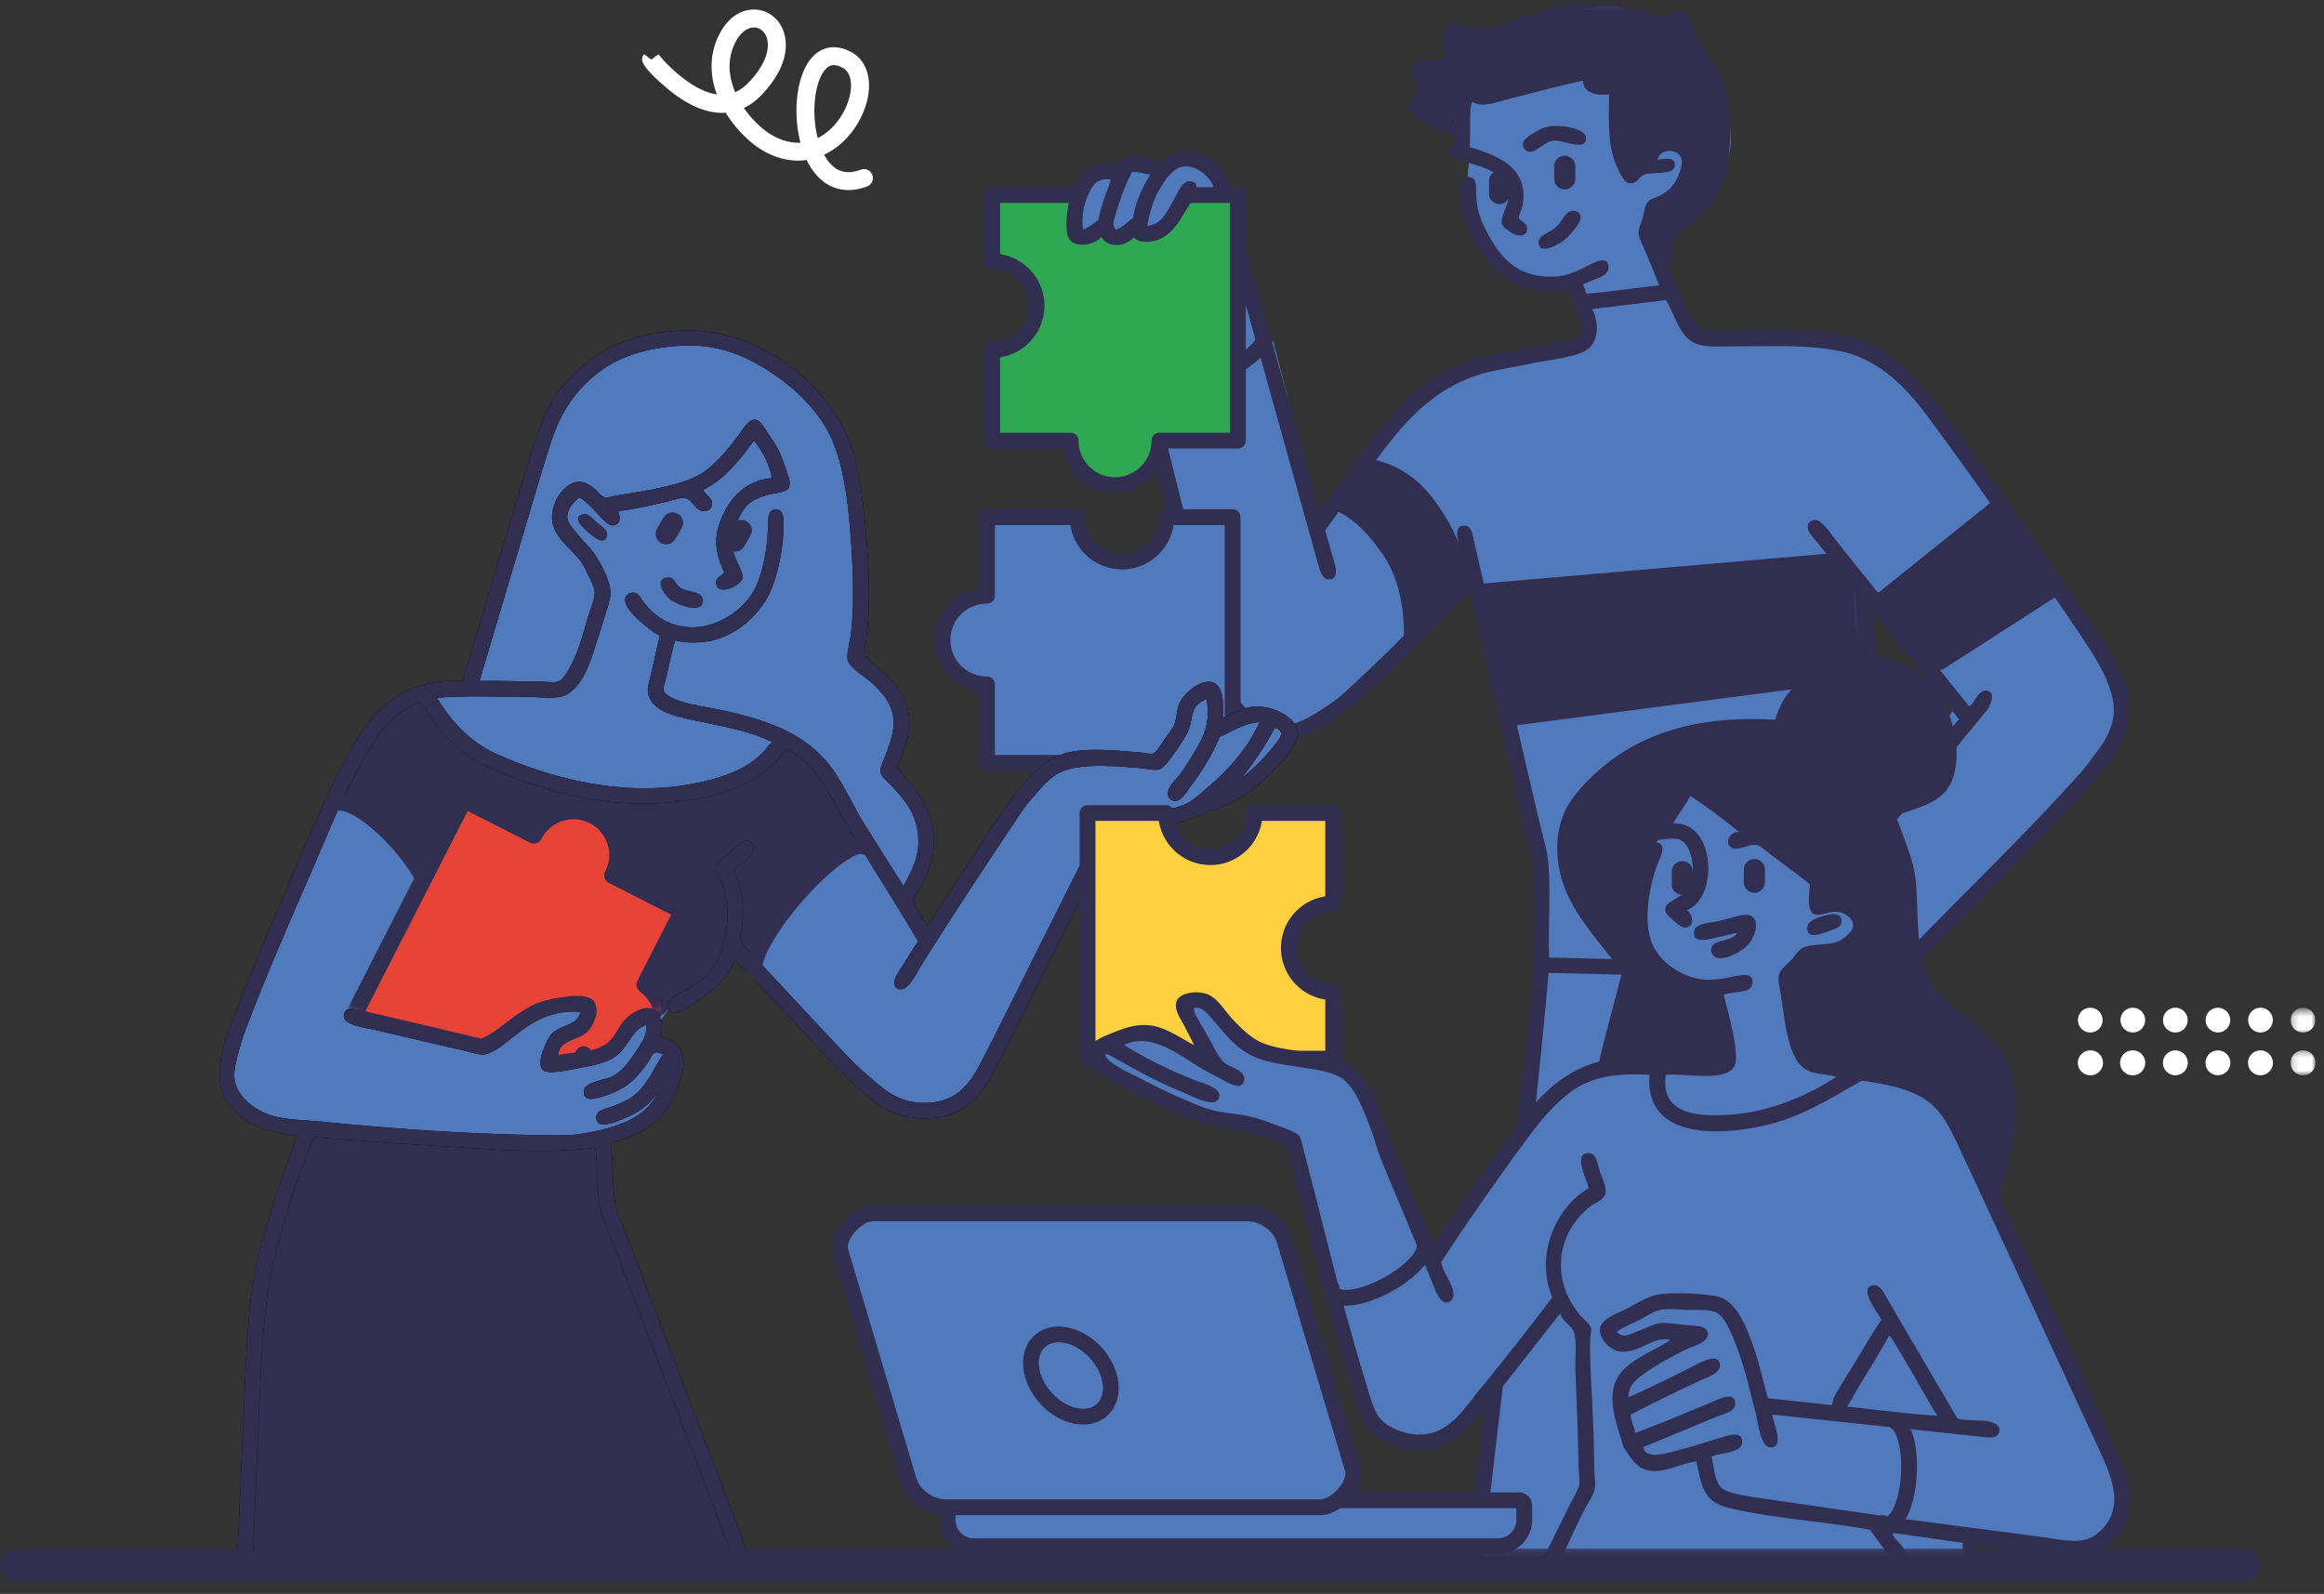 <svg xmlns="http://www.w3.org/2000/svg" xmlns:xlink="http://www.w3.org/1999/xlink" width="363" height="249" viewBox="0 0 363 249" xmlns:v="https://vecta.io/nano"><rect x="0" y="0" width="363" height="249" fill="#333333" stroke="none"/><style><![CDATA[.B{fill:#312e51}.C{fill:#fff}.D{fill:#507abc}]]></style><defs><path d="M67.117 1.922s-1.061.728.74 3.781h0c1.799 3.052-2.691 4.812-7.232 4.437h0c-4.542-.376-7.702.624-14.957 3.533h0c-7.254 2.912-19.476 22.845-19.476 22.845h0L18.876 8.415 8.85 13.59h0C5.136 15.473.304 16.715.304 16.715h0s8.163 41.662 13.068 48.403h0c4.904 6.74 10.544 3.663 17.75-1.973h0c7.206-5.637 18.819-17.916 18.819-17.916h0l10.847 44.707 1.069 15.366 55.882 3.616-.716-5.812-3.558 3.1h0l-4.19-14.628 5.274-8.559-4.616-37.46 15.038 20.544-10.422 16.916 2.475 20.086c7.009-6.128 22.387-19.688 27.754-25.334h0c7.041-7.404 6.516-14.981 6.327-16.764h0c-.188-1.782-20.62-30.382-30.16-43.39h0c-7.431-10.133-19.438-9.956-27.376-9.778h0c-2.253.05-4.179.101-5.578-.084h0C81.66 6.918 80.677.36 80.677.36h0" id="A"/><path id="B" d="M.172.266h166.063v245.745H.172z"/><path d="M18.013 2.372c-1.803 4.547.627 2.997-2.117 6.478h0c-2.744 3.478-1.93 6.673-1.93 6.673h0l-1.988 3.35-2.092 3.446-2.094 3.668-1.57 3.663-3.234 7.424 4.44 2.456 11.133 2.319 5.854 1.732 5.995-2.484 3.202-2.586h0c.235-.078 5.802-1.332 5.802-1.332h0l2.193.155s.079 3.21-.469 2.98h0c-.548-.23-2.22 1.428-2.56 1.612h0c-.341.188-2.614 1.656-2.614 1.656h0s-.628 1.688-.392 2.07h0c.235.386.706.541 1.803.541h0c1.098 0 3.302-.218 4.238-.541h0c.936-.32 1.93-1.052 2.561-1.314h0c.631-.26 2.965-2.348 3.092-2.554h0l1.66-2.454h0l2.489-.558h0c.018.065 1.247-.937 1.247-.937h0l1.411-3.01h0c.47-1.097.078-4.232 1.489-6.35h0c1.412-2.116 2.43-4.497 3.057-5.541h0c.628-1.042 1.333-4.099 1.177-4.728h0c-.158-.626-6.428-9.484-7.056-9.956h0c-.627-.47-.741-2.221-5.173-2.576h0c-4.432-.356-4.212-1.883-9.788-2.712h0C32.201 2.137 24.068.96 22.334 1.273h0c-.571.104-1.039-.234-1.474-.572h0c-.381-.296-.736-.591-1.114-.591h0c-.502 0-1.042.522-1.733 2.263M2.578 38.02l.412-.946-2.928-1.62" id="C"/><path d="M18.013 2.372c-1.803 4.547.627 2.997-2.117 6.478h0c-2.744 3.478-1.93 6.673-1.93 6.673h0l-1.988 3.35-2.092 3.446-2.094 3.668-1.57 3.663-3.234 7.424 4.44 2.456 11.133 2.319 5.854 1.732 5.995-2.484 3.202-2.586h0c.235-.078 5.802-1.332 5.802-1.332h0l2.193.155s.079 3.21-.469 2.98h0c-.548-.23-2.22 1.428-2.56 1.612h0c-.341.188-2.614 1.656-2.614 1.656h0s-.628 1.688-.392 2.07h0c.235.386.706.541 1.803.541h0c1.098 0 3.302-.218 4.238-.541h0c.936-.32 1.93-1.052 2.561-1.314h0c.631-.26 2.965-2.348 3.092-2.554h0l1.66-2.454h0l2.489-.558h0c.018.065 1.247-.937 1.247-.937h0l1.411-3.01h0c.47-1.097.078-4.232 1.489-6.35h0c1.412-2.116 2.43-4.497 3.057-5.541h0c.628-1.042 1.333-4.099 1.177-4.728h0c-.158-.626-6.428-9.484-7.056-9.956h0c-.627-.47-.741-2.221-5.173-2.576h0c-4.432-.356-4.212-1.883-9.788-2.712h0C32.201 2.137 24.068.96 22.334 1.273h0c-.571.104-1.039-.234-1.474-.572h0c-.381-.296-.736-.591-1.114-.591h0c-.502 0-1.042.522-1.733 2.263h0zM2.578 38.02l.412-.946-2.928-1.62 2.516 2.566z" id="D"/><path id="E" d="M0 .174h353.046V5.6H0z"/><path id="F" d="M.18.082h3.88v3.893H.18z"/><path id="G" d="M.18.36h3.88v3.889H.18z"/><path id="H" d="M353.077 156.082c1.07 0 1.94.871 1.94 1.948s-.869 1.945-1.94 1.945-1.939-.871-1.939-1.945.868-1.948 1.939-1.948"/><path id="I" d="M346.429 156.082c1.072 0 1.939.871 1.939 1.948s-.868 1.945-1.939 1.945-1.94-.871-1.94-1.945.869-1.948 1.94-1.948"/><path id="J" d="M339.783 156.082c1.07 0 1.939.871 1.939 1.948s-.869 1.945-1.939 1.945-1.941-.871-1.941-1.945.869-1.948 1.941-1.948"/><path id="K" d="M333.139 156.082c1.07 0 1.939.871 1.939 1.948s-.869 1.945-1.939 1.945-1.94-.871-1.94-1.945.868-1.948 1.94-1.948"/><path id="L" d="M326.491 156.082c1.072 0 1.94.871 1.94 1.948s-.868 1.945-1.94 1.945-1.939-.871-1.939-1.945.869-1.948 1.939-1.948"/><path id="M" d="M346.429 162.76a1.94 1.94 0 1 1 0 3.889c-1.07 0-1.94-.869-1.94-1.946a1.94 1.94 0 0 1 1.94-1.943"/></defs><g fill="none" fill-rule="evenodd"><path d="M329.385 103.319c-1.793-3.42-25.346-37.183-32.297-45.363s-26.684-4.832-30.653-5.343-6.327-9.532-6.327-9.532l1.068-6.821s5.023-4.958 7.888-9.698.538-10.676-2.383-15.284-4.027-8.631-4.027-8.631-1.06.025-2.382.658-3.683-.634-6.903-1.973-11.996 1.339-17.586 3.37-8.547.083-8.547.083l.329 5.588-5.672.245.494 3.288-1.314 3.039 7.231 4.109-.164 2.466 1.397 1.149s-.49 3.44-.41 5.506 3.324 10.547 7.314 13.068 9.286.656 9.286.656 2.942 6.63 2.218 9.122-13.891 2.514-21.366 5.178-20.463 23.997-20.463 23.997-9.102-30.465-11.916-42.406-3.792-12.682-6.656-14.463-5.834 1.56-5.834 1.56-1.914-.781-4.109-1.477-2.96 2.136-2.96 2.136-2.654-1.84-5.094 1.645-.657 8.218-.657 8.218l3.78-1.317s-.027 2.131 2.794 1.069c.715-.268 2.1-1.014 2.508-1.237.014-.068.052-.095.116-.065 0 0-.042.025-.116.065-.07.348.55 1.765 1.848 1.402 1.479-.413-6.696 3.155-6.492 3.861 2.785 9.62 8.42 31.304 12.573 46.678 5.704 21.12 6.584 23.226 12.163 25.888s9.038-1.662 11.669-3.616 20.381-19.888 20.381-19.888l10.767 43.966-.083 15.945-10.684 94.836 77.743.738-8.218-84.399-3.877-33.232-.15-1.202c.007-.008-4.19-35.994-4.19-35.994l16.6 21.283-12.402 14.703.143 1.209 2.726 21.974 26.051-25.97c10.113-9.815 6.641-17.372 4.849-20.79" class="D"/><path d="M258.343 31.866l-1.561 4.191 3.616 6.986.082-6.082s7.455-5.388 8.218-10.766 1.22-10.256-.575-13.559-4.684-7.397-4.684-7.397l-.821-2.136-2.631.821s-8.812-3.222-14.957-1.89-11.637 4.259-13.066 3.616-4.437-1.643-4.437-1.643l-.658 6.493-4.684-.165.657 3.533-1.725 2.056 5.587 4.026 2.22-4.93.986-1.152 1.973 1.069 15.367-3.533 1.808 2.136 3.122.165s.126 6.28.574 8.711 1.81 4.354 1.81 4.354l2.793-1.48s.748-3.38 2.549-2.957 4.479-.701 4.109 1.725-1.1 4.62-2.301 5.834-3.37 1.974-3.37 1.974" class="B"/><path d="M247.117 46.856l13.56-1.562s.983 6.558 7.314 7.396 23.414-3.148 32.954 9.863 29.972 41.608 30.16 43.39.714 9.36-6.327 16.764-31.312 28.434-31.312 28.434l-4.19-14.628 15.696-25.474-15.038-20.545 7.807 63.359-55.882-3.616-1.069-15.366-10.847-44.707s-11.613 12.279-18.819 17.916-12.847 8.713-17.75 1.973-13.068-48.403-13.068-48.403 4.832-1.242 8.547-3.125l10.026-5.176 7.315 28.104s12.222-19.934 19.476-22.846 10.415-3.909 14.957-3.533 9.032-1.384 7.232-4.437-.74-3.781-.74-3.781" class="D"/><g transform="translate(180 44.934)"><mask id="N" class="C"><use xlink:href="#A"/></mask><path d="M49.139 46.442l57.854-5.013 6.082 6.49 22.106-17.75 12.41 13.972-24.161 15.532-71.661 9.367L39.03 57.864s1.575-9.49-3.041-16.19c-4.844-7.034-8.3-6.986-8.3-6.986l6.822-7.807s5.006.666 8.875 5.506c6.32 7.91 5.753 14.054 5.753 14.054" mask="url(#N)" class="B"/></g><g transform="translate(34 .134)"><path d="M147.371 62.444c-1.022 0-1.94-.188-2.577-.684-.608-.476-.909-1.194-.824-1.973.076-.676.676-1.172 1.361-1.089.614.068 1.073.576 1.098 1.177.616.228 2.794.21 6.533-1.189 4.743-1.775 8.808-4.675 9.272-6.077.215-.646.914-.997 1.559-.784s.996.912.782 1.558c-.89 2.689-6.079 5.864-10.746 7.612-1.402.526-4.189 1.45-6.458 1.45" class="B"/><g transform="translate(132.4)"><mask id="O" class="C"><use xlink:href="#B"/></mask><path d="M129.307 124.561c3.538-3.996 6.798-8.266 10.271-12.327-4.424-5.737-9.019-11.303-13.559-16.926l3.288 29.253M3.505 30.477c-.72 1.64-.95 3.365-.739 5.258.932-.356 1.606-.969 2.383-1.48.43-2.336 1.286-4.247 1.972-6.327-2.323-.371-2.952 1.039-3.616 2.549m6.903-3.698c-1.006 1.86-1.903 4.342-2.548 6.573-.222.766-.662 1.753.082 2.384 1.105-.376 1.735-1.224 2.63-1.808.439-2.737 1.513-4.842 2.711-6.821-1.03-.012-1.9-.523-2.876-.328M93.235 4.757c-1.763-.193-3.768-.939-5.834-1.398-2.002-.443-4.393-.991-6.491-.738-2.718.325-5.367 1.069-7.806 1.89-3.759 1.262-7.352 2.984-11.587 1.56-.687 1.682.778 3.032.494 4.437-.337 1.668-3.413.719-5.094 1.235.785 1.57.592 3.435-.41 4.599 1.322.924 2.629 1.863 4.354 2.384.093-2.241.078-5.479 2.465-5.506.55-.005 1.119.596 1.808.658 1.098.1 2.675-.646 4.026-.987l8.135-1.973c1.384-.326 3.127-1.034 4.273-.821.998.185 1.377 1.475 1.808 2.218 1.394.2 2.744-.844 3.616 0 .691.671.328 3.698.328 5.341 0 3.446.009 6.037 1.233 7.807 1.949-1.086 2.331-3.58 4.518-4.274 2.852-.901 5.559 1.467 5.589 3.864.048 3.856-2.906 6.898-5.834 7.97-.389 1.692-1.393 3.388-.165 4.765.076-2.133.752-2.614 2.054-3.616 1.732-1.329 3.409-2.649 4.684-4.437 2.848-3.989 2.675-13.561.576-17.665-1.382-2.699-3.49-4.632-4.437-7.724-.836.391-1.437.506-2.301.411m39.03 145.77l9.614 84.304.658 6.082c.138 1.162 1.207 5.231-.74 5.096-1.655-.118-1.505-3.681-1.644-4.933l-10.024-87.837-54.643-1.397c-2.466 27.906-6.06 54.582-9.203 82.168l-.986 8.794c-.183 1.412-.768 2.271-1.889 1.725-.838-.408-.644-1.77-.493-3.04l9.039-77.979c.497-4.382 1.056-9.154 1.15-13.969.049-2.469 0-5.035 0-7.559 0-2.492.118-5.068-.165-7.397-.209-1.73-.823-3.483-1.232-5.258l-8.463-36.978c-.521-.073-.799.553-1.07.824-5.342 5.341-10.794 11.198-16.516 16.268-1.569 1.392-3.155 2.516-5.094 3.698-1.907 1.162-3.761 2.251-6.245 2.466-5.082.438-8.199-3.29-10.436-6.903-1.073-1.733-1.621-4.126-2.3-6.492-4.221-14.683-7.491-30.094-11.34-45.439-.175-.701-.826-2.984-.738-3.616.117-.859 1.486-1.54 1.889-2.053l12.161 49.136c.628 2.281 1.123 4.692 2.055 6.656.864 1.823 2.246 3.448 3.779 4.685 1.504 1.212 3.869 2.123 6.409 1.314 1.953-.624 3.769-1.883 5.423-2.96 1.693-1.099 3.119-2.574 4.52-3.861 5.892-5.416 11.28-11.215 16.762-16.844-.254-.944-.581-2.422-.904-3.781-.289-1.22-1.099-3.643.904-3.45 1.024.098 1.133 1.555 1.396 2.712l10.026 43.055c.512 2.244 1.266 4.572 1.48 6.658.494 4.82-.07 10.446.164 15.036l54.15 1.315c-.431-6.608-1.47-13.321-2.137-19.966-.792.658-1.871 2.064-2.793 3.205-.691.854-1.864 3-3.122 2.792-2.187-.358-.243-2.502.41-3.285l3.452-4.192c.436-.523 1.538-1.613 1.643-2.136.173-.851-.374-3.398-.493-4.437l-3.04-26.542c-.166-1.455-.109-3.097-.493-4.354-.248-.816-1.261-1.69-1.891-2.466l-3.86-4.848c-.648-.811-1.706-1.78-1.397-2.712.149-.448.616-.719 1.068-.739 1.145-.053 2.445 2.124 3.369 3.285l20.707 25.803c.815-.14 1.378-2.814 2.957-2.384 1.353.371.212 2.589-.164 3.04l-14.215 17.257 2.218 19.721c.364.218.577-.33.74-.493l5.176-5.258c6.945-6.946 14.009-14.022 20.625-21.366.928-1.029 1.715-2.136 2.629-3.368 1.625-2.186 3.428-4.968 2.301-9.039-.846-3.062-2.429-5.506-4.026-7.97-1.495-2.309-3.175-4.652-4.848-7.149-6.442-9.622-13.121-19.187-19.803-28.184-3.192-4.299-7.442-8.986-13.722-10.271-5.228-1.07-10.834-.741-16.927-.741-2.004 0-4.25.2-5.752-.493-2.497-1.15-3.067-4.372-4.52-6.738l-11.504 1.398c1.2 2.516.992 5.651-1.478 6.738-1.884.829-4.849 1.154-6.985 1.563l-7.148 1.397c-9.214 2.018-14.256 8.524-18.981 15.036l-7.149 9.86c.273.866.636 2.13 1.068 3.698.274.994 1.55 4.034-.576 3.944-1.04-.045-1.406-1.775-1.807-3.205L27.252 44.116c-.693-2.409-1.458-5.16-2.136-7.888-.662-2.669-1.166-5.669-2.218-7.724-.724-1.412-3.095-3.248-5.013-2.464-1.53.623-2.59 2.373-3.369 3.778-.892 1.61-1.361 3.41-1.725 5.341 2.297-.283 2.893-1.938 4.026-3.861.522-.886 1.381-3.142 2.548-3.122 2.625.043-.103 3.831-.659 4.765-1.231 2.076-2.941 4.95-6.49 4.685-.756-.058-1.042-.286-1.562-.659-1.16 1.435-4.064 1.755-5.012-.083-1.019 1.182-3.969 1.87-5.013.33-.715-1.054-.472-3.926-.081-5.588.8-3.408 2.733-7.111 7.476-5.997.56-.308.845-1.017 1.891-1.235 1.606-.333 3.928.053 4.436 1.235.866-.576 1.214-1.142 1.972-1.562 3.219-1.79 7.15.553 8.546 2.877 1.017 1.69 1.493 4.144 2.055 6.407 3.858 15.544 8.748 31.154 12.736 46.18.441-.193.715-.694.986-1.067l6.327-8.711c3.613-4.8 7.625-9.592 13.476-12.407 4.79-2.306 11.363-2.942 17.419-4.192 1.232-.253 2.619-.543 2.795-1.48.176-.942-.579-2.396-.904-3.368l-1.068-3.205c-6.056 1.134-10.134-1.159-12.819-4.602-1.17-1.5-2.435-3.333-3.288-5.752-.382-1.084-1.798-7.156.33-7.231 1.612-.055 1.125 1.818 1.314 3.616.186 1.748.642 2.962 1.068 3.863 2.09 4.41 4.819 8.521 11.504 8.053 1.381-.098 2.804-.716 3.78-1.152 1.262-.56 4.05-2.509 4.273-.41.189 1.775-3.005 2.053-3.944 2.877.126.504.352.907.492 1.398 3.596-.298 7.576-.917 11.34-1.315-.759-2.081-1.594-3.944-2.465-6.082-.24-.591-.71-1.407-.74-2.053-.035-.771.407-1.605.658-2.466.224-.766.312-1.815.74-2.381.438-.581 1.479-.741 2.301-1.234 1.284-.771 2.185-1.773 2.712-3.45.174-.556.462-1.264.328-1.973-.334-1.765-3.376-1.855-3.78 0 1.204-.095 2.618-.486 2.712.741.134 1.748-3.127 1.12-4.683 1.56-.974.278-1.073 1.462-2.301 1.397-.979-.052-1.535-1.495-1.972-2.384-1.472-2.992-1.41-6.851-1.314-11.503-2.007.235-3.986-.218-4.109-2.136-3.835.789-7.783 1.905-11.668 2.874-1.902.476-3.94 1.412-5.67.413-.466 1.996-.119 4.81-.328 7.066 4.002 1.269 8.799 2.859 8.381 8.298-.079 1.039-.431 1.753-.739 2.712.28.719 1.427.796 1.314 1.891-.141 1.382-1.823.831-2.137.656-.658-.363-1.684-1.037-1.807-1.643-.225-1.097 1.054-2.887 1.068-4.109.044-4.104-4.692-4.82-7.971-5.834-1.002-.308-2.214-1.179-.904-2.218.533-.068.618-.766.493-1.149-.143-.44-1.347-.731-1.972-.986-.865-.356-1.373-.664-1.889-.987-1.265-.788-3.096-1.672-3.205-2.629-.127-1.109.95-1.728 1.314-2.874-.14-1.305-1.227-2.509-.822-3.699.521-1.53 3.356-.613 5.094-1.069-.477-1.67-.561-5.068.904-5.586.645-.23 1.742.14 2.711.328 1.055.205 1.987.43 3.04.328 2.294-.223 4.61-1.48 6.902-2.218 2.314-.744 4.83-1.532 7.314-1.725 3.632-.283 7.335.614 10.352 1.397 1.063.276 2.234.751 3.124.739 1.079-.015 1.919-.982 2.876-.739 1.288.328 1.291 2.584 1.808 3.698.361.779 1.102 1.575 1.643 2.381 1.53 2.286 3.185 4.975 3.615 8.3.58 4.48.124 10.476-1.725 13.887-1.622 2.99-4.138 4.64-6.738 6.9-.36 1.585-.422 3.468-.904 4.93.791 1.66 1.312 3.308 2.218 5.096.65 1.279 1.619 3.826 2.876 4.354 1.527.644 4.011.248 5.999.248 6.1 0 12.235-.38 17.419 1.066 6.392 1.786 10.474 6.588 13.804 11.013 7.111 9.447 13.735 19.187 20.542 29.088l5.013 7.394c1.518 2.338 3.3 5.518 3.862 8.546.74 3.994-.707 7.184-2.465 9.615-5.27 7.281-11.696 12.655-17.832 19.39-2.841 3.122-6.191 6.157-9.284 9.37-1.372 1.422-2.33 2.864-4.191 3.533" mask="url(#O)" class="B"/></g><path d="M208.543 19.547c1.363-.115 5.116.371 5.177 1.808.102 2.356-3.476.283-5.177.493-.731.09-1.29.573-1.808.904-.512.326-1.219.901-1.89.821-.547-.065-.967-.616-.986-1.069-.039-.914 1.391-1.665 1.889-1.971.814-.498 1.485-.876 2.794-.986m2.796 13.311c.737-.216 1.496.153 1.56.904.084.966-1.801 2.974-2.464 3.533-.65.551-4.258 2.794-4.109.248.053-.896 1.867-1.462 2.546-2.053 1.148-.999 1.521-2.354 2.466-2.632" class="B"/><path d="M159.357 30.339h-38.379v10.366c3.824 0 6.924 3.1 6.924 6.921s-3.1 6.921-6.924 6.921v14.157h12.266a6.93 6.93 0 0 0 6.923 6.948c3.824 0 6.923-3.1 6.923-6.921 0-.028 12.267-.028 12.267-.028V30.339z" fill="#30a753"/><path d="M122.21 67.47h11.033c.681 0 1.234.553 1.234 1.234-.001 3.165 2.551 5.717 5.69 5.717a5.7 5.7 0 0 0 5.692-5.689c0-.681.552-1.262 1.232-1.262h11.034V31.571H122.21v7.995a8.17 8.17 0 0 1 6.925 8.06c0 4.079-3.01 7.467-6.925 8.06V67.47zm17.957 9.414a8.17 8.17 0 0 1-8.068-6.948h-11.121a1.23 1.23 0 0 1-1.232-1.232V54.547a1.23 1.23 0 0 1 1.232-1.232 5.7 5.7 0 0 0 5.692-5.689c0-3.135-2.553-5.686-5.692-5.686-.68 0-1.232-.553-1.232-1.234V30.337a1.23 1.23 0 0 1 1.232-1.232h38.379a1.23 1.23 0 0 1 1.232 1.232v38.367c0 .681-.552 1.232-1.232 1.232H148.23c-.592 3.938-3.982 6.948-8.064 6.948h0z" class="B"/><path d="M158.534 119.04V80.663h-10.367c0 3.824-3.099 6.924-6.921 6.924s-6.922-3.1-6.922-6.924h-14.156v12.266c-3.85-.002-6.948 3.098-6.948 6.921s3.098 6.926 6.921 6.926c.027-.002.027 12.264.027 12.264h38.366z" class="D"/><path d="M121.401 117.808h35.9V81.895h-7.995c-.595 3.916-3.984 6.923-8.06 6.923s-7.465-3.007-8.061-6.923h-11.783v11.034a1.23 1.23 0 0 1-1.232 1.232c-3.166 0-5.718 2.554-5.718 5.692s2.552 5.689 5.689 5.689c.681 0 1.261.551 1.261 1.232v11.035zm37.132 2.464h-38.364a1.23 1.23 0 0 1-1.232-1.232v-11.124a8.17 8.17 0 0 1-6.95-8.063c0-4.089 3.021-7.484 6.95-8.07v-11.12c0-.681.552-1.234 1.232-1.234h14.154c.681 0 1.233.553 1.233 1.234a5.7 5.7 0 0 0 5.689 5.692 5.7 5.7 0 0 0 5.689-5.692c0-.681.551-1.234 1.232-1.234h10.366c.681 0 1.233.553 1.233 1.234v38.377a1.23 1.23 0 0 1-1.233 1.232h0z" class="B"/><path d="M138.52 26.734c-.123 0-3.315 2.046-3.398 2.251s-.704 1.227-.864 2.006-.446 1.104-.364 2.171-.028 1.144-.014 2.128-.239 1.515.378 1.594 1.396-.122 2.215-.285 1.352-1.024 2.047-.818 1.556 1.102 2.13 1.124 1.432.39 2.17-.346.164-1.064 1.187-.573 3.767-.534 4.012-.902l1.555-2.251 1.27-2.038.164-.418 1.556-1.31 4.666-.206-2.62-3.52c-.123-.123-2.906-1.107-3.07-1.147s-3.03.942-3.112 1.23-.572.614-.9.736-.972.408-1.223.246-1.275-1.024-1.438-1.024-1.637.245-2.088.328-4.258 1.024-4.258 1.024" class="D"/><path d="M142.973 33.927c-.896.584-1.525 1.432-2.63 1.808-.744-.631-.303-1.618-.082-2.384.645-2.231 1.541-4.713 2.548-6.573.975-.195 1.845.316 2.876.328-1.198 1.978-2.272 4.084-2.711 6.82h0zm-5.424.328c-.776.51-1.451 1.124-2.382 1.48-.212-1.893.019-3.618.739-5.258.664-1.51 1.292-2.92 3.616-2.549-.686 2.081-1.542 3.991-1.972 6.328h0zm21.131-3.538c-.362-1.4-.782-2.732-1.41-3.774-1.396-2.324-5.327-4.667-8.546-2.877-.758.421-1.106.987-1.972 1.562-.508-1.182-2.83-1.567-4.437-1.234-1.045.218-1.331.926-1.89 1.234-4.744-1.114-6.677 2.589-7.477 5.997-.39 1.662-.634 4.534.082 5.588 1.044 1.54 3.994.852 5.013-.33.948 1.838 3.851 1.517 5.012.083.521.373.806.601 1.562.658 3.549.265 5.259-2.609 6.49-4.685.556-.934 3.284-4.722.658-4.765-1.167-.02-2.026 2.236-2.548 3.122-1.133 1.923-1.729 3.578-4.026 3.861.364-1.93.832-3.731 1.725-5.341.779-1.405 1.839-3.155 3.369-3.778 1.918-.784 4.289 1.052 5.013 2.464.335.656.616 1.407.863 2.214h2.519zm41.533-4.224c.909 0 1.644.736 1.644 1.645v1.973c0 .907-.735 1.643-1.644 1.643a1.64 1.64 0 0 1-1.642-1.643v-1.973c0-.909.735-1.645 1.642-1.645m10.191-2.301c.908 0 1.644.736 1.644 1.645v1.974c0 .906-.736 1.642-1.644 1.642s-1.644-.736-1.644-1.642v-1.974c0-.908.736-1.645 1.644-1.645" class="B"/><path d="M6.06 173.816c2.842 2.707 8.218 2.299 8.218 2.299l-3.78 10.273c-1.648 4.62-4.192 16.273-4.192 16.273l-2.411 43.072h79.33l-22.187-57.948-.904-9.615s4.452-1.85 7.56-3.616 4.493-8.118 4.028-10.108-3.041-1.563-3.041-1.563l-.412-2.381 2.549-3.453 4.766-2.957c2.476-1.502 5.917-5.671 5.917-5.671s22.264 23.779 28.022 25.229 9.068-3.603 12.657-10.108 16.764-33.695 16.764-33.695 10.314-1.998 15.121-3.696 13.313-10.466 13.97-11.26-1.164-2.121-3.616-3.45-8.3 3.04-8.3 3.04.36-5.511.329-7.232-1.869-.436-3.781.411-2.712 6.575-2.712 6.575l-2.548 4.93s-5.375-1.072-9.122-1.398-8.417 2.351-10.108 3.861-17.586 25.229-17.586 25.229l-3.945-5.999s4.305-6.352 4.109-10.354-5.67-10.191-5.67-10.191 2.172-3.771 2.384-8.874-8.136-8.631-8.136-8.631 3.414-13.676.083-27.941c-2.22-9.502-8.446-18.051-20.053-22.187s-21.72 5.151-25.147 8.301-14.134 45.608-14.134 45.608-6.595-.621-12.409 2.629-17.613 33.374-22.846 47.502-1.609 14.385 1.232 17.094" class="D"/><path d="M81.813 245.683l-20.781-55.496-1.238-11.878s-2.702 1.242-10.513.866l-35.091-1.888s-8.714 18.326-8.876 38.953l-.584 29.772 77.084-.328zm-57.314-87.332l8.875-17.588s-1.493-6.014-5.835-10.191-9.039-6.575-9.039-6.575 2.628-6.898 6.657-10.93 7.971-5.258 7.971-5.258 1.541 7.895 10.272 10.847 17.784 7.967 29.42 5.261 15.944-8.876 15.944-8.876 4.276.571 7.067 6.162l5.013 9.863s-6.235 2.09-11.012 9.286-5.917 10.602-5.917 10.602l-3.369-3.536s-2.998 6.6-6.329 8.055-5.759 3.731-5.759 3.731l-.568-.444s-.088-2.053-2.136-.248-1.922 4.254-5.178 5.424-7.971 1.314-7.971 1.314l.641-3.458c-.253 1.249 5.906-1.915 3.797-4.923-.909-1.297-4.213-1.209-6.658 0-2.652 1.31-8.956 6.493-8.956 6.493L24.5 158.349z" class="B"/><path d="M107.025 139.86s5.661-5.889 3.124-11.671-5.589-7.725-5.589-7.725 3.866-7.261 1.48-11.012-6.574-6.41-6.574-6.41 3.234-22.372-3.041-35.007c-4.575-9.212-15.876-15.258-22.682-15.287s-18.932 2.672-23.422 16.271-11.588 38.38-11.588 38.38 14.454 1.224 16.134-1.788 5.316-11.856 5.316-11.856l-2.301-6.079s-5.014-2.544-4.356-6.328 2.34-5.644 3.698-4.274 3.698 2.384 3.698 2.384 11.122-2.261 14.956-4.602 8.136-7.725 8.136-7.725 2.928 1.41 3.697 4.6.742 4.191.742 4.191l-1.398.411s2.513 18.316-5.835 21.203-10.519 1.808-10.519 1.808-4.804 9.843-.986 10.849 18.889 2.014 24.654 9.202 12.655 20.465 12.655 20.465" class="D"/><path d="M164.885 116.529c-1.46 1.798-3.43 3.746-5.012 4.93 1.842-2.208 3.74-5.078 5.258-7.888 1.891.508.596 1.92-.245 2.957m-63.928 11.996c-1.976-3.168-3.437-6.901-5.998-9.86-3.782-4.37-9.411-6.375-16.024-7.805-2.047-.443-4.312-.726-6.492-1.397-.77-.238-2.617-.919-2.793-1.725-.12-.543.266-1.434.41-2.056.442-1.908.873-4.154 1.397-5.752 6.666 1.452 11.624-2.228 14.133-6.244 1.495-2.394 2.618-6.848 2.793-11.01.082-1.956.024-3.358-1.396-3.205-1.196.128-.998 1.836-1.069 3.533-.14 3.338-.986 7.131-2.301 9.367-2.186 3.718-8.02 7.191-13.474 4.602-1.678-.796-2.905-1.993-3.945-3.533-.313-.463-.568-.954-1.232-.987-.626-.03-1.247.356-1.314.987-.133 1.222 1.491 2.706 2.218 3.368 1.114 1.019 2.164 1.82 3.204 2.384-.55 1.958-.93 4.174-1.479 6.41-.245.999-.557 1.71-.328 2.711.708 3.108 5.536 3.734 8.874 4.437 3.741.789 7.55 1.54 10.271 2.957.401.103-.21.461-.328.576-2.486 3.506-6.971 5.121-12.161 6.08-11.11 2.056-22.33-1.102-30.321-4.682-4.289-1.923-7.11-5.148-9.367-8.794 4.533-.386 9.262-.163 13.968-.163 2.175 0 4.51.476 6.082-.248 2.666-1.227 3.877-5.005 4.848-8.135.38-1.222.82-2.424 1.232-3.861.358-1.247 1.008-2.892.987-4.026-.038-2.03-1.675-4.875-2.629-6.245-.586-.841-1.486-1.602-2.219-2.546-.647-.834-1.815-1.885-1.89-2.877-.11-1.457 1.019-2.421 1.808-3.205.936.376 1.662 1.252 2.629 2.218.794.794 2.276 2.992 3.45 1.808.501-.503.214-1.264.082-1.89 2.66-.333 5.217-.924 7.889-1.56.89-.213 1.836-.603 2.465-.493 1.38.24 1.582 2.128 3.122 2.053.79-.038 1.102-.523 1.151-1.067.109-1.232-1.266-1.45-1.315-2.301 3.448-1.73 5.65-4.702 7.889-7.642 1.289 1.588 2.311 3.44 2.793 5.834-4.571.416-7.212 3.758-8.382 7.725-.781 2.651-.006 4.955.904 6.983-.125.531-1.212.648-1.232 1.563-.05 2.381 3.946.563 4.109-.659.1-.751-.527-1.743-.821-2.464-.544-1.332-1.064-2.296-.74-4.109.262-1.465 1.272-3.56 1.972-4.437.876-1.102 2.37-1.743 4.273-2.138 1.153-.238 2.415-.308 2.629-1.149.246-.974-.442-2.366-.74-3.288-.717-2.218-1.412-3.35-2.712-5.175-.547-.769-1.099-1.943-1.972-1.973-.92-.03-1.729 1.37-2.3 2.138-1.79 2.396-4.109 5.374-6.656 6.656-3.232 1.625-8.066 2.334-12.49 3.04-.652.102-1.413.41-1.889.328-.635-.108-1.172-.989-1.808-1.48-.644-.493-1.411-.976-2.219-.984-2.336-.028-4.805 3.556-4.191 6.49.514 2.462 3.11 4.134 4.437 6 .443.621.842 1.457 1.233 2.301.342.734.885 1.74.904 2.546.024 1.034-.762 2.815-1.068 3.861-.772 2.644-1.337 4.97-2.548 7.314-.481.932-1.201 2.411-2.137 2.712-.726.233-1.933-.002-2.874 0-2.985.008-6.245-.17-9.368-.082l9.696-32.621c.874-2.764 1.618-5.504 2.712-7.888 2.083-4.544 6.013-8.504 10.847-10.274 2.494-.911 5.648-1.572 9.202-1.642 5.778-.113 10.401 2.274 14.133 4.93 3.606 2.566 7.042 6.124 8.71 10.354 1.851 4.695 2.398 10.356 2.795 16.27.286 4.282.439 9.257-.083 13.556-.156 1.29-.738 3.057-.493 4.109s2.844 2.674 3.616 3.37c1.615 1.452 3.841 3.641 3.533 6.984-.164 1.79-.936 3.603-1.56 5.258-.205.543-.545 1.114-.494 1.728.068.806 1.221 1.662 1.808 2.299 1.914 2.086 3.848 4.104 4.108 7.972.214 3.198-1.088 5.301-2.3 7.642l-6.163-9.78m60.56-18.241c-1.842.278-3.161 1.315-4.52 1.645.147-2.231.076-5.143-1.726-5.506-2.126-.428-4.408 2.006-5.011 3.205-.452.896-.407 2.264-.823 3.368-.289.774-1.042 1.685-1.56 2.384-.565.758-1.202 2.058-1.808 2.218-.376.1-1.271-.118-1.808-.165-3.994-.34-9.462-.954-12.737.41-3.486 1.452-6.077 4.705-8.134 7.642-4.238 6.054-8.35 12.885-12.572 19.065-.71-1.372-1.638-2.527-2.301-3.946 1.645-2.714 3.388-5.484 3.369-9.447-.025-5.426-3.328-8.393-5.751-11.34.713-2.143 1.742-4.041 1.89-6.572.325-5.612-4.357-8.34-7.149-11.095 1.281-6.154.896-13.203.328-19.721-.562-6.442-1.543-12.772-4.19-17.092-2.619-4.272-6.356-7.797-10.847-10.351-4.681-2.664-10.232-4.264-17.338-3.123-6.655 1.067-10.188 3.45-13.968 7.229-3.613 3.613-5.087 8.848-6.82 14.462l-9.778 32.704c-10.278-.471-14.74 5.468-18.242 12.079-3.442 6.503-6.558 14.12-9.45 20.872-2.946 6.881-6.115 14.23-8.791 21.528-1.431 3.899-2.535 8.499.082 11.831 2.221 2.827 5.784 4.227 10.518 4.685-2.128 6.157-4.552 12.342-6.162 19.39-1.62 7.101-1.738 15.136-2.136 23.502l-1.133 25.407h2.44l1.075-25.573c.382-8.198.646-16.17 2.3-23.171 1.663-7.034 3.854-13.323 6.246-19.31 7.032.634 14.482 1.079 21.939 1.563 7.413.478 15.19 1.029 22.02.08.497 3.228.132 6.593.823 9.698.358 1.607 1.23 3.38 1.889 5.093l19.702 51.621h2.582l-19.901-52.194c-.674-1.755-1.582-3.588-1.89-5.178-.601-3.1-.378-6.773-.821-9.695 2.604-.819 5.805-1.815 7.887-4.192.922-1.049 1.62-2.396 2.22-3.778.647-1.495 1.353-3.198 1.314-4.768-.059-2.328-1.477-3.5-3.534-3.861.411-1.838.038-3.992-1.314-4.437-1.592-.526-3.456.821-4.272 1.642-1.243 1.252-1.618 3.168-3.369 4.109-2.32 1.249-4.539.904-7.068 1.48.2-2.431 3.068-2.234 4.52-3.616.826-.789 2.001-3.037 1.15-4.602-.767-1.412-3.707-1.029-5.587-.738-2.053.315-3.437.784-4.684 1.48-2.951 1.64-4.7 3.673-7.395 4.928l-14.956-3.533c2.848-6.217 6.44-12.412 9.286-18.652.419-.921.624-2.454-.74-2.466-.98-.008-1.346 1.219-1.808 2.138l-9.284 18.406c-1.256-.325-4.026-1.377-4.026.573 0 1.422 3.283 1.788 4.765 2.138l14.133 3.285c.999.236 2.152.631 2.958.576 1.078-.075 2.618-1.154 3.533-1.89 3.097-2.484 6.31-5.203 11.587-4.765-.44 2.188-3.119 1.986-4.52 3.45-.729.761-2.363 4.276-1.479 5.506.704.979 4.303.083 5.669-.165 2.003-.363 3.811-.719 5.096-1.397 2.752-1.45 3.002-4.597 5.505-5.341.213 1.708-.876 2.982-1.726 4.274-1.026 1.56-2.016 2.972-3.614 3.778-1.05.531-4.511.859-4.437 2.384.085 1.78 2.216.981 3.45.576 3.39-1.119 5.013-2.837 6.738-5.423.229-.343.544-1.215 1.068-1.315.329-.065.502.153 1.151.246-1.396 2.156-2.335 4.597-4.356 6.327-.779.668-2.028 1.292-3.368 1.808-1.054.406-2.809.566-2.712 1.89.133 1.795 2.8.676 3.697.328 2.58-1.002 4.457-2.164 5.753-4.192.045-.19.246-.19.081 0-1.878 3.896-6.335 5.351-11.422 6.244-2.541.448-5.345.303-8.216.248-11.345-.225-21.916-.996-32.54-2.055-2.716-.271-5.562-.271-7.806-.904-2.687-.756-5.825-2.937-6.081-5.997-.122-1.45.431-3.095.821-4.602s.939-2.914 1.397-4.108c3.048-7.923 6.445-15.734 9.696-23.171 2.165-4.953 4.26-10.336 6.82-15.119 2.541-4.75 4.894-9.72 10.271-11.668 1.471 1.998 2.78 3.996 4.438 5.751 1.689 1.788 3.567 3.102 5.998 4.272 4.568 2.198 9.85 3.888 15.53 5.013 6.014 1.192 12.836 1.064 18.57-.163 5.132-1.102 8.827-3.128 11.668-6.245.374-.413.637-1.047 1.232-1.234 2.775 1.465 4.67 3.726 6.163 6.41 4.48 8.06 9.631 15.847 14.214 23.582-.704.966-1.539 2.374-2.382 3.698-.456.716-2.589 3.466-.411 3.782 1.322.19 2.634-2.742 3.286-3.782 4.734-7.549 9.434-14.645 14.298-21.939.926-1.39 1.859-2.877 3.041-4.192 1.072-1.192 2.21-2.664 3.697-3.616 2.941-1.876 8.421-1.405 12.736-1.067 1.128.088 2.513.458 3.369.246.8-.196 1.854-1.853 2.548-2.792.704-.959 1.69-2.449 2.054-3.37.332-.842.488-2.108.738-2.957.287-.972 1.401-1.598 2.054-1.89.689 3.596-.427 5.999-1.972 8.463-.636 1.014-1.263 2.081-2.137 3.288-.53.731-2.229 2.163-1.89 3.368.135.481.554.789.986.821 1.11.085 1.909-1.452 2.301-1.97 1.951-2.584 3.546-5.048 4.766-8.053 2.037-.811 3.603-2.096 6.244-2.301-1.816 3.986-4.692 7.304-7.888 10.023-1.072.914-2.251 2.038-3.369 2.631-.895.473-2.214.784-3.369 1.15-2.478.784-4.421 1.319-6.984 2.053-1.126.323-2.745.551-3.533 1.069-.894.586-1.858 3.288-2.548 4.685l-7.231 14.46-7.23 14.463c-2.289 4.254-3.831 8.941-10.19 8.956-4.324.01-6.59-2.329-9.039-4.437-2.486-2.141-4.33-4.312-6.738-6.82l-11.422-12.244c-.513-.531-1.485-1.312-1.561-1.888-.099-.754.256-1.876.329-2.795.263-3.362-.277-5.906-1.397-8.052.641-1.325 3.447-1.983 3.122-3.698-.042-.223-.17-.866-.904-.986-1.114-.18-2.07 1.247-2.712 1.808-.799.699-2.054 1.35-2.136 2.384-.07.886.586 1.745.904 2.629 1.755 4.896.286 11.641-2.63 14.298-.828.756-1.908 1.344-3.122 2.136-.568.371-2.874 1.357-2.712 2.632.194 1.517 1.878.781 2.629.328 3.145-1.903 6.453-3.904 7.724-7.642 6.867 6.59 13.142 14.628 20.543 21.118 2.573 2.256 5.718 3.951 10.353 3.616 6.335-.461 8.646-5.321 10.928-9.86l16.598-33.032c5.806-1.642 11.865-3.343 17.668-5.754 4.058-1.685 7.158-4.359 9.86-7.642.87-1.056 2.087-2.606 2.054-3.861-.069-2.579-4.406-4.532-7.231-4.109" fill="#000"/><path d="M56.914 80.209c.96-.313 1.562.591 2.382 1.315.727.644 1.822 1.122 1.478 2.218-.447 1.434-2.226-.088-2.957-.739-.413-.366-2.631-2.231-.904-2.794m13.231 9.861c1.291-.21 1.233 1.052 2.217 1.645 1.131.676 3.627.443 3.452 2.136-.207 2.008-3.904.503-4.93-.165-.911-.594-2.901-3.266-.738-3.616m1.749-9.921a1.64 1.64 0 0 1 .576 2.251l-1.005 1.698a1.65 1.65 0 0 1-2.252.576c-.781-.463-1.039-1.472-.576-2.254l1.005-1.695c.463-.781 1.471-1.039 2.252-.576m10.744 1.162a1.64 1.64 0 0 1 .576 2.251l-1.005 1.698c-.463.781-1.471 1.039-2.252.576s-1.039-1.472-.576-2.251l1.005-1.698c.464-.781 1.471-1.039 2.252-.576m1.787 71.72c-.175 0-.356-.038-.523-.118-.621-.293-1.038-.852-1.172-1.578-.542-2.907 3.911-9.44 8.378-14.107 2.249-2.354 7.775-7.672 10.489-6.148a1.23 1.23 0 0 1 .473 1.678c-.332.594-1.086.806-1.676.474-.305.022-2.796.773-7.504 5.698-5.166 5.401-7.87 10.592-7.754 11.861a1.23 1.23 0 0 1-.711 2.239m-51.116-9.264a1.22 1.22 0 0 1-.672-.198c-.569-.373-.731-1.136-.359-1.708.565-.864-1.118-5.043-4.936-9.367-3.45-3.911-6.804-5.984-8.256-5.984-.765 0-1.312-.518-1.338-1.184-.026-.678.503-1.252 1.183-1.28 3.038-.068 7.419 3.596 10.26 6.816 2.82 3.195 7.081 9.39 5.156 12.347-.238.363-.632.558-1.036.558" class="B"/></g><g transform="translate(50.4 119.734)"><mask id="P" class="C"><use xlink:href="#C"/></mask><path d="M50.34 34.087l5.878-11.506-10.912-5.566c1.754-3.43.407-7.599-2.996-9.334s-7.57-.378-9.311 3.03c-.012.025-10.924-5.539-10.924-5.539L4.608 39.373l34.143 17.407 4.72-9.242a6.89 6.89 0 0 1-2.724-2.499c1.326 1.35 3.171 2.188 5.213 2.188a7.3 7.3 0 0 0 7.299-7.299 7.29 7.29 0 0 0-2.92-5.842" fill="#e74336" mask="url(#P)"/><mask id="Q" class="C"><use xlink:href="#D"/></mask><path d="M6.39 38.791l31.783 16.208 3.564-6.978c-.842-.619-1.561-1.392-2.114-2.286-.357-.571-.224-1.322.308-1.74s1.29-.368 1.763.115c1.134 1.157 2.649 1.793 4.265 1.793 3.295 0 5.976-2.679 5.976-5.974 0-1.898-.871-3.641-2.39-4.78-.514-.388-.677-1.089-.384-1.662l5.273-10.329-9.73-4.96c-.621-.318-.892-1.062-.616-1.703l.073-.145a5.55 5.55 0 0 0 .323-4.232 5.54 5.54 0 0 0-2.776-3.258c-2.748-1.397-6.123-.298-7.529 2.451-.333.651-1.14.939-1.793.604l-9.734-4.963L6.39 38.791zm32.36 19.315c-.203 0-.408-.048-.601-.145L4.006 40.549a1.31 1.31 0 0 1-.658-.771c-.109-.333-.08-.696.08-1.012L20.895 4.568c.332-.653 1.13-.911 1.782-.578l9.836 5.018c2.393-3.248 6.768-4.357 10.399-2.506a8.17 8.17 0 0 1 4.092 4.8c.542 1.678.534 3.446-.005 5.09l9.82 5.008a1.33 1.33 0 0 1 .658.771c.109.335.08.698-.08 1.012l-5.404 10.582a8.54 8.54 0 0 1 2.592 6.164c0 4.755-3.87 8.623-8.626 8.623a9.05 9.05 0 0 1-1.456-.12l-4.572 8.952c-.234.458-.699.724-1.181.724h0z" mask="url(#Q)" class="B"/></g><g transform="translate(0 1.334)"><path d="M198.885 115.329c-1.46 1.798-3.43 3.746-5.012 4.93 1.842-2.208 3.74-5.078 5.258-7.888 1.891.508.596 1.92-.245 2.957m-63.928 11.996c-1.976-3.168-3.437-6.901-5.998-9.86-3.782-4.37-9.411-6.375-16.024-7.805-2.047-.443-4.312-.726-6.492-1.397-.77-.238-2.617-.919-2.793-1.725-.12-.543.266-1.434.41-2.056.442-1.908.873-4.154 1.397-5.752 6.666 1.452 11.624-2.228 14.133-6.244 1.495-2.394 2.618-6.848 2.793-11.01.082-1.956.024-3.358-1.396-3.205-1.196.128-.998 1.836-1.069 3.533-.14 3.338-.986 7.131-2.301 9.367-2.186 3.718-8.02 7.191-13.474 4.602-1.678-.796-2.905-1.993-3.945-3.533-.313-.463-.568-.954-1.232-.987-.626-.03-1.247.356-1.314.987-.133 1.222 1.491 2.706 2.218 3.368 1.114 1.019 2.164 1.82 3.204 2.384-.55 1.958-.93 4.174-1.479 6.41-.245.999-.557 1.71-.328 2.711.708 3.108 5.536 3.734 8.874 4.437 3.741.789 7.55 1.54 10.271 2.957.401.103-.21.461-.328.576-2.486 3.506-6.971 5.121-12.161 6.08-11.11 2.056-22.33-1.102-30.321-4.682-4.289-1.923-7.11-5.148-9.367-8.794 4.533-.386 9.262-.163 13.968-.163 2.175 0 4.51.476 6.082-.248 2.666-1.227 3.877-5.005 4.848-8.135.38-1.222.82-2.424 1.232-3.861.358-1.247 1.008-2.892.987-4.026-.038-2.03-1.675-4.875-2.629-6.245-.586-.841-1.486-1.602-2.219-2.546-.647-.834-1.815-1.885-1.89-2.877-.11-1.457 1.019-2.421 1.808-3.205.936.376 1.662 1.252 2.629 2.218.794.794 2.276 2.992 3.45 1.808.501-.503.214-1.264.082-1.89 2.66-.333 5.217-.924 7.889-1.56.89-.213 1.836-.603 2.465-.493 1.38.24 1.582 2.128 3.122 2.053.79-.038 1.102-.523 1.151-1.067.109-1.232-1.266-1.45-1.315-2.301 3.448-1.73 5.65-4.702 7.889-7.642 1.289 1.588 2.311 3.44 2.793 5.834-4.571.416-7.212 3.758-8.382 7.725-.781 2.651-.006 4.955.904 6.983-.125.531-1.212.648-1.232 1.563-.05 2.381 3.946.563 4.109-.659.1-.751-.527-1.743-.821-2.464-.544-1.332-1.064-2.296-.74-4.109.262-1.465 1.272-3.56 1.972-4.437.876-1.102 2.37-1.743 4.273-2.138 1.153-.238 2.415-.308 2.629-1.149.246-.974-.442-2.366-.74-3.288-.717-2.218-1.412-3.35-2.712-5.175-.547-.769-1.099-1.943-1.972-1.973-.92-.03-1.729 1.37-2.3 2.138-1.79 2.396-4.109 5.374-6.656 6.656-3.232 1.625-8.066 2.334-12.49 3.04-.652.102-1.413.41-1.889.328-.635-.108-1.172-.989-1.808-1.48-.644-.493-1.411-.976-2.219-.984-2.336-.028-4.805 3.556-4.191 6.49.514 2.462 3.11 4.134 4.437 6 .443.621.842 1.457 1.233 2.301.342.734.885 1.74.904 2.546.024 1.034-.762 2.815-1.068 3.861-.772 2.644-1.337 4.97-2.548 7.314-.481.932-1.201 2.411-2.137 2.712-.726.233-1.933-.002-2.874 0-2.985.008-6.245-.17-9.368-.082l9.696-32.621c.874-2.764 1.618-5.504 2.712-7.888 2.083-4.544 6.013-8.504 10.847-10.274 2.494-.911 5.648-1.572 9.202-1.642 5.778-.113 10.401 2.274 14.133 4.93 3.606 2.566 7.042 6.124 8.71 10.354 1.851 4.695 2.398 10.356 2.795 16.27.286 4.282.439 9.257-.083 13.556-.156 1.29-.738 3.057-.493 4.109s2.844 2.674 3.616 3.37c1.615 1.452 3.841 3.641 3.533 6.984-.164 1.79-.936 3.603-1.56 5.258-.205.543-.545 1.114-.494 1.728.068.806 1.221 1.662 1.808 2.299 1.914 2.086 3.848 4.104 4.108 7.972.214 3.198-1.088 5.301-2.3 7.642l-6.163-9.78m60.56-18.241c-1.842.278-3.161 1.315-4.52 1.645.147-2.231.076-5.143-1.726-5.506-2.126-.428-4.408 2.006-5.011 3.205-.452.896-.407 2.264-.823 3.368-.289.774-1.042 1.685-1.56 2.384-.565.758-1.202 2.058-1.808 2.218-.376.1-1.271-.118-1.808-.165-3.994-.34-9.462-.954-12.737.41-3.486 1.452-6.077 4.705-8.134 7.642-4.238 6.054-8.35 12.885-12.572 19.065-.71-1.372-1.638-2.527-2.301-3.946 1.645-2.714 3.388-5.484 3.369-9.447-.025-5.426-3.328-8.393-5.751-11.34.713-2.143 1.742-4.041 1.89-6.572.325-5.612-4.357-8.34-7.149-11.095 1.281-6.154.896-13.203.328-19.721-.562-6.442-1.543-12.772-4.19-17.092-2.619-4.272-6.356-7.797-10.847-10.351-4.681-2.664-10.232-4.264-17.338-3.123-6.655 1.067-10.188 3.45-13.968 7.229-3.613 3.613-5.087 8.848-6.82 14.462l-9.778 32.704c-10.278-.471-14.74 5.468-18.242 12.079-3.442 6.503-6.558 14.12-9.45 20.872-2.946 6.881-6.115 14.23-8.791 21.528-1.431 3.899-2.535 8.499.082 11.831 2.221 2.827 5.784 4.227 10.518 4.685-2.128 6.157-4.552 12.342-6.162 19.39-1.62 7.101-1.738 15.136-2.136 23.502l-1.133 25.407h2.44l1.075-25.573c.382-8.198.646-16.17 2.3-23.171 1.663-7.034 3.854-13.323 6.246-19.31 7.032.634 14.482 1.079 21.939 1.563 7.413.478 15.19 1.029 22.02.08.497 3.228.132 6.593.823 9.698.358 1.607 1.23 3.38 1.889 5.093l19.702 51.621h2.582l-19.901-52.194c-.674-1.755-1.582-3.588-1.89-5.178-.601-3.1-.378-6.773-.821-9.695 2.604-.819 5.805-1.815 7.887-4.192.922-1.049 1.62-2.396 2.22-3.778.647-1.495 1.353-3.198 1.314-4.768-.059-2.328-1.477-3.5-3.534-3.861.411-1.838.038-3.992-1.314-4.437-1.592-.526-3.456.821-4.272 1.642-1.243 1.252-1.618 3.168-3.369 4.109-2.32 1.249-4.539.904-7.068 1.48.2-2.431 3.068-2.234 4.52-3.616.826-.789 2.001-3.037 1.15-4.602-.767-1.412-3.707-1.029-5.587-.738-2.053.315-3.437.784-4.684 1.48-2.951 1.64-4.7 3.673-7.395 4.928l-14.956-3.533-2.546-.573s-4.026-1.377-4.026.573c0 1.422 3.283 1.788 4.765 2.138l14.133 3.285c.999.236 2.152.631 2.958.576 1.078-.075 2.618-1.154 3.533-1.89 3.097-2.484 6.31-5.203 11.587-4.765-.44 2.188-3.119 1.986-4.52 3.45-.729.761-2.363 4.276-1.479 5.506.704.979 4.303.083 5.669-.165 2.003-.363 3.811-.719 5.096-1.397 2.752-1.45 3.002-4.597 5.505-5.341.213 1.708-.876 2.982-1.726 4.274-1.026 1.56-2.016 2.972-3.614 3.778-1.05.531-4.511.859-4.437 2.384.085 1.78 2.216.981 3.45.576 3.39-1.119 5.013-2.837 6.738-5.423.229-.343.544-1.215 1.068-1.315.329-.065.502.153 1.151.246-1.396 2.156-2.335 4.597-4.356 6.327-.779.668-2.028 1.292-3.368 1.808-1.054.406-2.809.566-2.712 1.89.133 1.795 2.8.676 3.697.328 2.58-1.002 4.457-2.164 5.753-4.192.045-.19.246-.19.081 0-1.878 3.896-6.335 5.351-11.422 6.244-2.541.448-5.345.303-8.216.248-11.345-.225-21.916-.996-32.54-2.055-2.716-.271-5.562-.271-7.806-.904-2.687-.756-5.825-2.937-6.081-5.997-.122-1.45.431-3.095.821-4.602s.939-2.914 1.397-4.108c3.048-7.923 6.445-15.734 9.696-23.171 2.165-4.953 4.26-10.336 6.82-15.119 2.541-4.75 4.894-9.72 10.271-11.668 1.471 1.998 2.78 3.996 4.438 5.751 1.689 1.788 3.567 3.102 5.998 4.272 4.568 2.198 9.85 3.888 15.53 5.013 6.014 1.192 12.836 1.064 18.57-.163 5.132-1.102 8.827-3.128 11.668-6.245.374-.413.637-1.047 1.232-1.234 2.775 1.465 4.67 3.726 6.163 6.41 4.48 8.06 9.631 15.847 14.214 23.582-.704.966-1.539 2.374-2.382 3.698-.456.716-2.589 3.466-.411 3.782 1.322.19 2.634-2.742 3.286-3.782 4.734-7.549 9.434-14.645 14.298-21.939.926-1.39 1.859-2.877 3.041-4.192 1.072-1.192 2.21-2.664 3.697-3.616 2.941-1.876 8.421-1.405 12.736-1.067 1.128.088 2.513.458 3.369.246.8-.196 1.854-1.853 2.548-2.792.704-.959 1.69-2.449 2.054-3.37.332-.842.488-2.108.738-2.957.287-.972 1.401-1.598 2.054-1.89.689 3.596-.427 5.999-1.972 8.463-.636 1.014-1.263 2.081-2.137 3.288-.53.731-2.229 2.163-1.89 3.368.135.481.554.789.986.821 1.11.085 1.909-1.452 2.301-1.97 1.951-2.584 3.546-5.048 4.766-8.053 2.037-.811 3.603-2.096 6.244-2.301-1.816 3.986-4.692 7.304-7.888 10.023-1.072.914-2.251 2.038-3.369 2.631-.895.473-2.214.784-3.369 1.15-2.478.784-4.421 1.319-6.984 2.053-1.126.323-2.745.551-3.533 1.069-.894.586-1.858 3.288-2.548 4.685l-7.231 14.46-7.23 14.463c-2.289 4.254-3.831 8.941-10.19 8.956-4.324.01-6.59-2.329-9.039-4.437-2.486-2.141-4.33-4.312-6.738-6.82l-11.422-12.244c-.513-.531-1.485-1.312-1.561-1.888-.099-.754.256-1.876.329-2.795.263-3.362-.277-5.906-1.397-8.052.641-1.325 3.447-1.983 3.122-3.698-.042-.223-.17-.866-.904-.986-1.114-.18-2.07 1.247-2.712 1.808-.799.699-2.054 1.35-2.136 2.384-.07.886.586 1.745.904 2.629 1.755 4.896.286 11.641-2.63 14.298-.828.756-1.908 1.344-3.122 2.136-.568.371-2.874 1.357-2.712 2.632.194 1.517 1.878.781 2.629.328 3.145-1.903 6.453-3.904 7.724-7.642 6.867 6.59 13.142 14.628 20.543 21.118 2.573 2.256 5.718 3.951 10.353 3.616 6.335-.461 8.646-5.321 10.928-9.86l16.598-33.032c5.806-1.642 11.865-3.343 17.668-5.754 4.058-1.685 7.158-4.359 9.86-7.642.87-1.056 2.087-2.606 2.054-3.861-.069-2.579-4.406-4.532-7.231-4.109" class="B"/><path d="M208.232 153.681c-3.821 0-6.92-3.1-6.92-6.923a6.92 6.92 0 0 1 6.92-6.921c.002 0 .002-14.159.002-14.159h-12.26c-.016 3.811-3.107 6.895-6.919 6.895s-6.903-3.084-6.918-6.895h-12.259v38.375h38.357v-10.371h-.002z" fill="#ffd140"/><path d="M171.109 162.82h35.892v-8c-3.914-.596-6.921-3.984-6.921-8.062s3.007-7.467 6.92-8.06l.001-11.788h-9.893c-.608 3.899-3.994 6.896-8.054 6.896s-7.444-2.995-8.054-6.896h-9.892v35.911zm37.125 2.466h-38.357c-.681 0-1.233-.553-1.233-1.234v-38.375a1.23 1.23 0 0 1 1.233-1.232h12.259a1.23 1.23 0 0 1 1.232 1.227c.014 3.125 2.564 5.669 5.686 5.669a5.7 5.7 0 0 0 5.686-5.669 1.23 1.23 0 0 1 1.232-1.227h12.261a1.23 1.23 0 0 1 1.232 1.232v14.16c0 .678-.552 1.232-1.232 1.232-3.137 0-5.688 2.551-5.688 5.689a5.7 5.7 0 0 0 5.688 5.691 1.23 1.23 0 0 1 1.232 1.232l.001 10.371a1.23 1.23 0 0 1-.361.871c-.23.233-.544.363-.872.363h0z" class="B"/><g class="D"><path d="M311.368 185.27s4.994-15.494 1.069-21.451-11.747-7.104-12.82-14.218-1.51-15.679-2.137-18.409-2.877-6.49-2.877-6.49 8.848-2.449 10.026-5.426-.218-13.101-5.095-14.628-13.281-3.253-16.682.904-4.438 7.069-4.438 7.069-12.096-2.013-19.806 2.301-16.032 11.035-13.478 19.723 10.355 16.271 10.355 16.271l-4.273 14.876s-7.128-.108-14.546 11.916-12.656 17.833-12.656 17.833l-8.135-19.475s-1.909-9.367-5.589-10.439-10.753-1.452-13.805-3.205-6.616-7.461-8.383-7.477-3.31-1.056-2.876 1.067 4.273 9.204 4.273 9.204-7.385-5.16-10.766-4.685-8.902.844-6.986 3.618 11.956 8.2 14.793 9.202c2.837 1.007 9.615 1.235 9.615 1.235l5.67 2.218 11.588 39.118c.751 2.449 3.547 7.254 7.725 7.725s12.745-6.816 14.628-10.436 8.547-11.178 8.547-11.178l3.78 4.52.41 23.915-5.751 11.423 54.402-.083-4.109-5.671s23.443 3.854 27.53 4.111 10.803-.037 11.587-5.426-1.663-7.689-5.341-15.449-15.45-34.103-15.45-34.103"/><path d="M287.619 219.045l7.725-14.793 10.354 17.504z"/></g><path d="M279.279 150.426s1.327 10.206 2.219 11.999 4.299 2.053 9.204 3.122 10.207 1.562 12.82 5.506S311 184.449 311 184.449s4.718-13.591.41-20.547-10.931-7.754-12.162-14.38-1.812-17.114-2.794-19.806l-2.137-5.589s8.702-1.2 9.534-4.602.651-11.924-3.288-14.298-10.181-6-14.875-2.794-7.232 9.45-7.232 9.45-13.003-2.539-21.284 2.877-14.572 9.71-12.82 17.012 10.108 18.244 10.108 18.244l-4.438 15.121s19.898 2.001 19.56-1.069-1.644-11.668-1.644-11.668-10.479 1.682-11.916-7.397 3.205-15.532 3.205-15.532l-.657-1.152 4.272-6.903 20.628 13.561.576 4.93s7.234-.959 6.574 3.04-8.546 4.52-8.546 4.52l-2.794 2.96z" class="B"/><path d="M296.084 220.808s2.196 2.617 1.644 6.658-2.712 10.026-2.712 10.026 27.644 5.02 31.227 3.861 7.001-5.003 5.096-10.519-21.414-47.188-25.147-54.074-4.592-6.67-7.067-7.559-10.519-2.549-10.519-2.549-6.129 6.748-14.711 7.562-13.401.047-14.217-2.138-.74-5.424-.74-5.424-10.284-2.589-15.449 3.288-19.888 26.051-19.888 26.051l-1.15-2.466s-1.372 3.838-6.246 5.836-7.56 1.397-7.56 1.397l5.258 19.886c.456 1.119 5.471 7.697 12.245 2.301s16.93-20.707 16.93-20.707l3.861 4.354.493 24.491-5.752 11.012 54.402-.083-3.533-5.343s-17.276-1.477-20.874-2.464-4.552-1.244-4.932-2.96-.821-4.685-.821-4.685-6.87 2.559-9.534.658-3.876-6.5-3.533-9.863 12.327-9.202 12.327-9.202l-5.67-1.069s-4.96 2.496-6.492 2.136-3.205-2.033-.328-3.698 5.789-3.428 8.876-3.205 7.554-1.445 8.875 1.89 5.178 14.545 5.178 14.545l11.257 1.234 8.054-14.628 9.615 15.695-8.464-.246z" class="D"/><g class="B"><path d="M288.542 218.424c4.652.443 9.464 1.164 14.052 1.397-2.56-4.122-4.812-8.554-7.478-12.572-2.092 3.826-4.466 7.366-6.574 11.175m10.6-95.972c1.206-.524 2.934-1.402 3.369-2.467 1.558-3.821.004-9.324-1.808-11.751-1.848-2.474-5.856-4.995-10.107-4.682-3.851.283-7.958 2.682-9.696 5.258-.628.931-1.013 4.111-2.053 4.602-.571.268-1.382.098-2.22.082-6.076-.12-11.42.24-15.776 1.808-4.752 1.708-8.901 4.527-12.079 7.97-1.796 1.946-2.806 3.981-3.041 6.983-.23 2.952.562 5.814 1.808 8.052 1.764 3.17 4.033 6.027 6.245 8.794.635.791 1.952 2.018 2.054 2.957.115 1.049-.544 2.419-.821 3.533l-2.629 10.682c5.244-.441 11.093.226 16.269-.163-.111-3.508-1.14-6.803-1.89-9.943-5.743-.616-10.306-3.734-11.503-9.122-.521-2.341-.357-6.285.164-8.546.333-1.44 1.512-6.287 3.122-6.245 2.084.058.684 2.522.246 3.698-1.176 3.17-2.282 9.016-.575 12.49 1.347 2.744 4.631 4.948 7.97 5.258 1.113.105 2.311-.065 3.45-.245 1.374-.218 4.203-1.312 4.109.738-.08 1.758-3.065 1.29-4.519 1.891.578 2.238 1.687 6.139 1.89 9.039.031.451.04 1.272-.083 1.725-.816 3.015-7.51 1.462-10.845 1.725-.882 6.305 5.079 6.66 10.764 6.162 6.394-.558 12.254-3.453 15.859-5.834-1.753-.513-3.283-.38-4.602-1.066-2.852-1.488-3.378-7.319-3.944-11.092-.204-1.365-.607-2.847-.411-3.781.173-.822 1.177-1.5 1.889-2.301.775-.869 1.278-1.756 2.137-2.054 1.578-.551 3.632-.22 5.258-.904.709-.298 2.346-1.415 2.302-2.549-.04-.994-1.207-1.785-2.055-1.971-1.493-.33-2.958.661-3.944.328-1.262-.426-.869-2.89-.74-4.682-1.826-1.528-4.146-3.163-6.162-4.685-.68-.513-1.59-1.397-2.218-1.48-1.256-.163-2.812.996-3.862.41-1.236-.686-.152-2.734 1.233-2.381-2.434-2.006-4.99-3.883-7.642-5.671-.873 1.457-1.865 2.792-2.712 4.274 6.648-.323 7.13 11.658 2.136 13.559.975.583 1.317 2.647-.247 2.712-.603.025-1.456-.779-1.889-1.152-.666-.571-1.294-1.009-1.233-1.808.057-.756 1.083-1.202 1.808-1.642s1.545-.992 1.889-1.562c1.236-2.036.575-6.881-1.478-7.559-.795-.263-2.013-.118-3.04 0-.696.08-1.94.638-2.794.165-1.472-.816-.01-2.862 1.726-2.466l2.547-3.944c.532-.836 1.794-3.466 2.958-3.533.952-.055 2.032 1.102 2.876 1.725l16.022 11.834c.831.611 2.226 1.41 2.466 2.218.254.861-.11 2.309-.082 2.957 3.072-.656 5.512.791 6.491 2.794.446.914.574 2.008.082 3.122-1.297 2.935-4.635 3.959-8.791 4.192-.465.804-2.296 1.898-2.465 2.875-.126.729.326 2.136.492 3.205l.494 3.205c.314 1.765.796 4.71 1.973 5.423.483.293 1.513.418 2.301.576 5.99 1.18 11.8 1.345 16.105 4.024 5.054 3.147 6.085 8.899 9.121 13.969.732-3.16 1.458-6.688 1.561-10.354.11-3.961-.99-6.77-3.041-8.956-1.972-2.101-4.35-3.668-6.409-5.504-2.296-2.051-3.823-4.092-4.766-7.232-.951-3.17-.981-6.773-1.15-10.764-.164-3.896-1.147-6.893-2.218-9.778-1.66-4.472-3.861-8.048-7.232-10.682-.642-.503-3.088-1.813-3.039-2.96.101-2.384 3.044-.195 3.862.411.981.729 1.872 1.46 2.548 2.136 1.879 1.88 2.626 3.784 4.108 5.344 1.528-.438 2.823-.842 4.109-1.397m-75.268 70.582c3.687-5.068 7.329-10.684 11.175-15.94 3.787-5.178 7.696-10.712 14.708-12.572.885-3.788 2.109-8.14 3.122-12.162.145-.576.44-1.412.412-1.725-.061-.651-1.645-2.309-2.218-3.04-2.284-2.917-4.794-5.939-6.327-9.37-1.107-2.471-1.779-5.604-1.397-8.956.335-2.937 1.56-5.15 3.286-7.148 6.43-7.439 15.924-11.876 30.649-11.01 1.024-3.728 3.38-6.044 6.574-7.888 2.047-1.182 4.546-2.126 7.312-2.138 4.769-.018 9.422 2.672 11.668 5.917 1.922 2.774 4.068 9.625 1.808 14.134-1.468 2.927-5.028 3.743-8.546 4.93.89 2.474 1.884 4.86 2.63 7.477.792 2.782.648 6.147.821 9.284.191 3.446.616 6.227 1.644 8.463 1.055 2.299 2.599 3.633 4.683 5.341 3.743 3.07 7.786 5.722 8.71 11.506.963 6.03-.845 12.132-2.218 17.42 6.072 13.191 12.996 27.428 18.9 41.412.872 2.066 1.623 4.562 1.396 7.149-.324 3.714-3.712 7.209-7.23 7.642-1.222.153-2.637-.125-3.945-.245-8.799-.816-17.421-2.234-25.883-3.37.032 1.129 2.367 2.098 2.054 3.781-.085.448-.45.849-.987.904-1.127.115-1.938-1.555-2.548-2.384l-2.055-2.794c-5.43-1.039-12.68-1.605-18.652-2.71-2.144-.398-4.647-.816-5.916-1.808-1.74-1.362-1.973-3.758-2.546-6.165-2.376.266-5.049 1.943-7.56 1.398-1.984-.431-2.662-2.086-3.78-3.533-.87-3.125-2.775-7.429-1.068-10.764 1.472-2.877 5.715-4.277 8.382-6.079-2.889-.644-4.771 2.201-7.97 1.808-1.268-.158-3.257-1.821-3.042-3.616.178-1.467 2.859-2.411 4.11-3.04 1.592-.801 3.143-1.876 4.847-2.219 2.144-.436 8.382-.185 10.025.491 2.399.989 3.766 4.347 4.684 6.821 1.096 2.96 1.688 5.674 2.547 8.874l10.025 1.069c.084-.49.183-.969.411-1.397 1.105-2.076 2.442-4.026 3.615-5.999 1.196-2.011 2.368-4.009 3.698-5.915-.332-.616-.862-1.347-1.315-2.138s-1.765-3.092.083-3.285c1.078-.113 1.697 1.38 2.136 2.136l10.928 18.652c1.388.686 6.753-.353 6.574 1.973-.111 1.452-2.168.979-3.697.821l-31.718-3.368c-.203.618 2.206 5.468-.493 5.093-1.424-.198-1.818-4.036-2.136-5.258-1.095-4.216-1.798-7.544-3.369-11.42-.504-1.242-1.536-3.889-2.959-4.439-1.09-.421-2.911-.328-4.109-.328-1.497 0-2.947-.268-4.437 0-1.167.21-2.38 1.127-3.45 1.645-1.196.576-2.282 1.004-3.369 1.725.793 1.257 2.291.29 3.369-.082 1.092-.378 2.424-1.134 3.45-1.232 1.157-.11 2.89.223 4.192.328 1.292.103 3.11.042 3.204 1.314.105 1.418-2.312 1.936-3.204 2.384-2.609 1.31-4.864 2.481-7.067 4.106-1.032.761-2.154 1.733-2.136 3.453 2.924-1.26 6.589-3.08 9.942-4.768.879-.44 4.202-2.456 4.356-.245.088 1.267-2.114 1.948-3.041 2.384a338.73 338.73 0 0 0-10.927 5.341c.092 1.112.531 1.878.739 2.874 3.771-1.412 7.942-3.16 11.996-4.848.918-.38 3.464-1.753 3.616.165.11 1.39-2.22 1.836-3.122 2.218l-11.258 4.682c.388 1.906 3.319 1.032 5.096.576 2.439-.626 4.457-1.295 6.985-2.053 1.277-.386 3.562-1.169 3.369.821-.158 1.623-3.485 1.482-4.766 2.136.449 1.891.462 4.094 1.725 5.013 1.175.854 4.751 1.287 6.492 1.56l21.036 3.04 21.282 2.794c2.342.278 5.126.957 7.313.659 1.92-.263 3.333-1.688 4.192-3.123 2.118-3.543-.205-8.14-1.561-11.175l-20.707-44.702c-1.559-3.153-2.92-6.948-5.422-9.119-2.676-2.324-6.662-3.035-10.847-3.698-4.292 2.319-8.944 5.559-15.118 6.986-8 1.845-18.882 1.818-18.078-7.89-5.8-.33-9.502.501-12.572 2.877-2.934 2.269-5.179 5.213-7.313 8.136-4.326 5.919-8.7 12.196-12.654 18.241.008 1.259 2.43 4.132 1.807 5.586-.172.403-.504.721-.985.741-1.252.053-2.098-2.882-2.548-3.944l-7.642-18.326c-.639-1.545-1.014-3.21-1.644-4.848-1.02-2.654-2.55-7.043-5.012-8.215-2.108-1.007-4.632-1.192-6.819-1.562-2.302-.388-4.634-.674-6.657-1.643-2.913-1.394-4.458-3.761-6.491-5.999-.588-.648-1.354-1.713-2.629-1.48-.088.724.49 1.46.904 2.218.381.701.823 1.417 1.232 2.139.823 1.444 1.63 3.29 2.629 4.189.843.758 3.483 1.187 3.041 2.877s-2.998-.035-3.862-.493c-1.408-.746-2.51-1.289-3.697-2.053-1.075-.694-2.348-1.542-3.616-2.218-2.217-1.184-4.831-2.156-7.559-.904 3.462 2.194 7.145 3.971 11.422 5.669.796.316 3.45.932 3.45 2.218 0 2.462-4.436.035-5.341-.328-3.89-1.57-7.027-3.282-10.435-5.178-.652-.36-1.301-.804-1.972-.984-.087.636.584 1.092.986 1.394 1.491 1.129 3.509 1.943 5.259 2.877 2.392 1.277 4.933 2.412 7.394 3.45 1.248.528 2.557 1.027 4.109 1.315 1.47.273 3.061.376 4.684.741 1.326.298 2.705.774 4.109 1.314 1.176.451 3.22 1.104 3.697 1.725.369.478.569 1.748.822 2.712 3.177 12.109 5.898 23.852 9.531 35.661.516 1.675 1.032 3.746 1.808 5.095 1.004 1.743 3.32 2.815 5.506 3.123 5.338.754 7.965-3.826 10.354-6.738 3.886-4.742 7.836-9.715 11.503-14.625-2.892-7.056 1.037-14.438 5.67-17.009-.04-1.021-2.556-5.443-.082-5.506 1.279-.032 1.434 1.482 1.808 2.712.376 1.242 1.126 2.511.904 3.616-.194.961-1.62 1.437-2.218 1.89-2.216 1.668-4.115 4.294-4.601 7.639-.584 4.014 1.037 7.194 2.793 9.37.49.606 1.684 1.437 1.808 2.218.071.448-.156 1.092-.164 1.56-.073 3.646.233 7.76.41 11.668.123 2.707.202 5.889.247 8.791.015 1.002.212 2.083.081 2.877-.18 1.109-1.231 2.549-1.808 3.698-1.318 2.622-2.147 4.638-3.533 7.394-.583 1.162-1.284 3.068-2.382 3.04-2.317-.053-.364-3.12.247-4.354l3.368-6.821c.554-1.116 1.487-2.579 1.644-3.45.15-.834-.066-1.976-.081-3.04-.072-4.76-.293-9.94-.493-14.708-.08-1.89.24-4.226-.166-5.917-.315-1.317-1.722-1.658-2.218-3.122-4.556 5.654-9.182 11.984-14.132 17.502-1.938 2.158-4.646 4.099-8.792 3.778-3.086-.238-6.375-1.95-7.724-4.189-.844-1.402-1.255-3.338-1.807-5.096-3.875-12.314-6.916-25.332-10.272-38.044-4.373-2.834-10.666-2.411-15.695-4.52-3.449-1.445-6.792-3.248-10.107-5.013-1.136-.604-2.356-1.112-3.204-1.808-.905-.741-2.1-2.02-1.972-3.45.149-1.687 2.372-2.431 3.861-3.04 1.72-.701 3.529-1.377 5.751-1.152 2.433.25 5.108 2.161 6.821 3.042.07-.015.078.03.083.08-.15-.484-.947-1.898-1.561-3.122-.46-.914-1.484-2.261-1.233-3.533.323-1.635 3.37-1.953 4.93-1.314 1.595.654 2.727 2.657 3.945 3.944 1.166 1.235 2.638 2.749 4.354 3.535 3.958 1.806 10.583 1.152 14.051 3.616 3.968 2.814 5.099 9.187 6.903 13.556l5.998 14.38m62.112-51.516c.826-.118 1.634.06 1.642 1.069.008.876-.788 1.132-1.808 1.477-1.157.396-3.673 1.575-3.533-.573.078-1.212 2.629-1.82 3.698-1.973"/><path d="M271.37 144.391c-.387.038-1.662.403-2.876.656-1.334.278-4.273 1.28-3.862-.986.209-1.152 2.586-1.242 4.026-1.56l2.219-.576c1.68-.538 3.644-.749 3.368 1.808-.088.826-.738 2.031-1.314 2.629-1.018 1.059-3.236 2.18-4.602 1.973-.798-.123-1.412-1.179-.821-1.973.586-.784 2.871-.759 3.698-1.725.068-.08.006-.258.164-.246m-61.135 58.249c-.954 0-1.754-.188-2.345-.571a2.44 2.44 0 0 1-1.146-2.113 1.232 1.232 0 1 1 2.464 0c.275.33 2.27.486 5.523-.977 3.989-1.793 6.535-4.484 6.535-5.548a1.23 1.23 0 1 1 2.464 0c0 2.762-4.019 6.014-7.989 7.797-2.078.934-3.99 1.412-5.507 1.412"/><path d="M294.775 238.03c-.448 0-.894-.128-1.31-.38-.581-.356-.766-1.114-.41-1.695s1.113-.769 1.694-.408c.428-.06 1.602-1.68 2.052-5.221.553-4.337-.414-7.912-1.323-8.468a1.23 1.23 0 0 1-.41-1.693c.354-.58 1.113-.766 1.694-.41 2.358 1.442 3.036 6.565 2.485 10.882-.468 3.676-1.73 6.345-3.379 7.136-.356.173-.727.258-1.094.258m-32.008-104.832c.908 0 1.644.736 1.644 1.642v1.973c0 .906-.736 1.643-1.644 1.643s-1.644-.736-1.644-1.643v-1.973c0-.906.736-1.642 1.644-1.642m11.259-.33c.908 0 1.644.736 1.644 1.645v1.97c0 .909-.736 1.645-1.644 1.645s-1.644-.736-1.644-1.645v-1.97c0-.909.736-1.645 1.644-1.645"/></g><g transform="translate(0 240.4)"><mask id="R" class="C"><use xlink:href="#E"/></mask><path d="M2.713.174h347.621c1.497 0 2.712 1.214 2.712 2.712S351.831 5.6 350.334 5.6H2.713C1.214 5.6 0 4.386 0 2.886S1.214.174 2.713.174" mask="url(#R)" class="B"/></g><path d="M148.837 233.042h88.42a.82.82 0 0 1 .821.821v2.251a4.11 4.11 0 0 1-4.109 4.109h-81.845a4.11 4.11 0 0 1-4.109-4.109v-2.251a.82.82 0 0 1 .821-.821" class="D"/><path d="M149.247 234.274v1.84a2.88 2.88 0 0 0 2.877 2.877h81.846c1.585 0 2.877-1.292 2.877-2.877v-1.84h-87.6zm84.723 7.181h-81.846a5.35 5.35 0 0 1-5.341-5.341v-2.251c0-1.132.922-2.053 2.055-2.053h88.42c1.133 0 2.053.922 2.053 2.053v2.251a5.35 5.35 0 0 1-5.341 5.341h0z" class="B"/><path d="M194.889 188.22H136.32c-2.481 0-5.726 3.606-5.033 5.929l10.658 35.773c.692 2.324 3.264 4.209 5.745 4.209h58.569c2.48 0 5.725-3.628 5.033-5.949l-10.658-35.756c-.692-2.324-3.265-4.206-5.745-4.206" class="D"/><path d="M136.32 189.452c-.9 0-2.188.854-3.065 2.028-.642.859-.952 1.77-.788 2.318l10.658 35.774c.538 1.803 2.629 3.328 4.564 3.328h58.569c.895 0 2.181-.854 3.058-2.033.646-.866.958-1.782.793-2.334l-10.657-35.756c-.538-1.802-2.629-3.325-4.566-3.325H136.32zm69.939 45.912H147.69c-3.034 0-6.077-2.234-6.926-5.088l-10.659-35.774c-.396-1.327.032-2.964 1.173-4.494 1.039-1.395 2.983-3.02 5.042-3.02h58.568c3.034 0 6.076 2.231 6.927 5.086l10.658 35.756c.397 1.33-.032 2.975-1.178 4.512-1.04 1.394-2.982 3.022-5.035 3.022h0zm-40.895-27.005c-1.105.012-1.948.406-2.485 1.14-.671.919-.799 2.288-.348 3.756.913 2.99 3.946 5.491 6.643 5.491 1.104-.013 1.947-.406 2.485-1.139.671-.919.798-2.286.349-3.756-.914-2.987-3.948-5.491-6.644-5.491m3.808 12.852c-3.812 0-7.754-3.162-8.998-7.236-.679-2.218-.419-4.379.715-5.929 1-1.367 2.563-2.131 4.402-2.151 3.886 0 7.83 3.162 9.075 7.234.68 2.218.418 4.382-.716 5.932-.999 1.367-2.562 2.128-4.402 2.148-.025.002-.05.002-.075.002" class="B"/><path d="M117.761 2.958c-1.167 0-2.316 1.006-3.08 2.694-1.127 2.494-.834 5.096.153 7.414.748-.321 1.45-.832 2.12-1.538 3.703-3.899 3.027-6.488 2.732-7.189-.362-.854-1.071-1.37-1.898-1.382h-.026zm12.487 5.882c-.596 0-.993.31-1.309.656-1.69 1.848-2.245 6.765-1.212 10.744 1.786-.884 3.18-2.476 4.072-4.147 1.361-2.551 1.682-5.796-.139-6.81-.572-.318-1.033-.443-1.412-.443h0zm2.301 19.52c-2.268 0-4.272-1.114-5.723-3.252a11.01 11.01 0 0 1-.827-1.452c-1.937.283-4.063-.022-6.279-1.154-2.104-1.074-4.604-3.343-6.359-6.22-2.828.185-5.924-1.092-9.172-3.821-4.645-3.906-4.06-4.694-3.591-5.328l1.127.836 1.027.954-1.027-.954 1.13-.829c.932 1.225 5.084 5.702 9.111 6.278-1.022-2.779-1.217-5.879.159-8.919 1.242-2.749 3.334-4.38 5.696-4.344 1.948.025 3.652 1.212 4.448 3.097.592 1.407 1.46 5.216-3.284 10.211-.865.908-1.798 1.6-2.786 2.073 1.416 2.061 3.26 3.686 4.794 4.467 1.444.739 2.777 1.009 4.035.952-1.242-4.775-.626-10.659 1.839-13.351 1.62-1.77 3.858-2.048 6.156-.769 3.078 1.713 3.604 6.162 1.248 10.579-1.217 2.281-3.154 4.302-5.55 5.42.132.243.272.476.422.696 1.33 1.958 3.061 2.494 5.301 1.642.718-.273 1.534.088 1.809.811s-.088 1.535-.812 1.81c-.995.378-1.967.566-2.893.566h0z" class="C"/><g transform="translate(357.6 156)"><mask id="S" class="C"><use xlink:href="#F"/></mask><path d="M2.121.082c1.07 0 1.939.871 1.939 1.948s-.869 1.945-1.939 1.945S.18 3.105.18 2.03 1.049.082 2.121.082" fill="#000" mask="url(#S)"/></g><g fill="#000"><use xlink:href="#H"/><use xlink:href="#I"/><use xlink:href="#I"/><use xlink:href="#J"/><use xlink:href="#K"/><use xlink:href="#L"/></g><g transform="translate(357.6 156)" class="C"><mask id="T"><use xlink:href="#G" href="#F"/></mask><path d="M2.121.082c1.07 0 1.939.871 1.939 1.948s-.869 1.945-1.939 1.945S.18 3.105.18 2.03 1.049.082 2.121.082" mask="url(#T)"/></g><use xlink:href="#H" class="C"/><use xlink:href="#I" fill="#000"/><g class="C"><use xlink:href="#I"/><use xlink:href="#J"/><use xlink:href="#K"/><use xlink:href="#L"/></g><g transform="translate(357.6 162.4)" class="C"><mask id="U"><use xlink:href="#G"/></mask><path d="M2.121.36a1.94 1.94 0 0 1 1.939 1.943c0 1.077-.869 1.946-1.939 1.946S.18 3.38.18 2.303A1.94 1.94 0 0 1 2.121.36" mask="url(#U)"/></g><path d="M353.077 162.76a1.94 1.94 0 0 1 1.94 1.943c0 1.077-.869 1.946-1.94 1.946a1.94 1.94 0 1 1 0-3.889" class="C"/><use xlink:href="#M" fill="#000"/><g class="C"><use xlink:href="#M"/><path d="M339.783 162.76a1.94 1.94 0 0 1 1.939 1.943c0 1.077-.869 1.946-1.939 1.946s-1.941-.869-1.941-1.946a1.94 1.94 0 0 1 1.941-1.943m-6.644 0a1.94 1.94 0 0 1 1.939 1.943c0 1.077-.869 1.946-1.939 1.946a1.945 1.945 0 1 1 0-3.889m-6.648 0a1.945 1.945 0 1 1 0 3.889c-1.07 0-1.939-.869-1.939-1.946a1.94 1.94 0 0 1 1.939-1.943"/></g></g></g></svg>